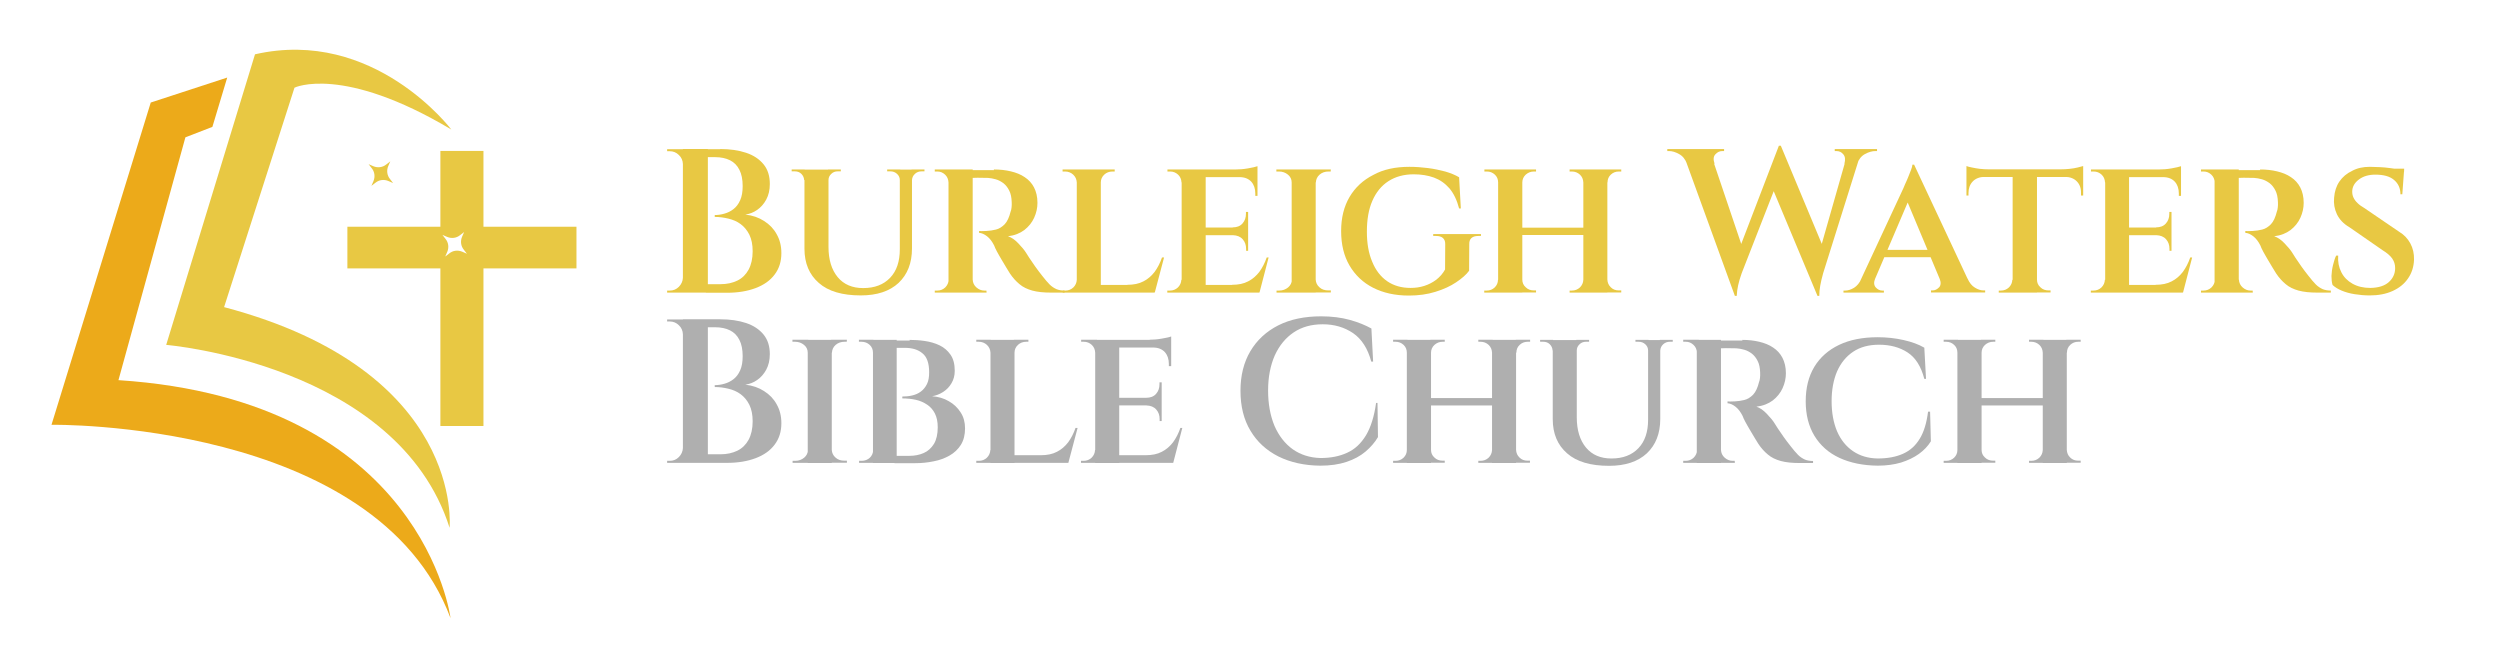 <?xml version="1.0" encoding="utf-8"?>
<!-- Generator: Adobe Illustrator 26.0.2, SVG Export Plug-In . SVG Version: 6.00 Build 0)  -->
<svg version="1.1" id="Layer_1" xmlns="http://www.w3.org/2000/svg" xmlns:xlink="http://www.w3.org/1999/xlink" x="0px" y="0px"
	 viewBox="0 0 1602 420" style="enable-background:new 0 0 1602 420;" xml:space="preserve">
<style type="text/css">
	.st0{fill:#E8C843;}
	.st1{fill:#AFAFAF;}
	.st2{fill:#ECAA1A;}
	.st3{fill:none;stroke:#231F20;stroke-width:6;stroke-miterlimit:10;}
</style>
<g>
	<g>
		<path class="st0" d="M438,105.1h-0.4c-0.1-2.3-0.9-4.2-2.6-5.8c-1.6-1.6-3.6-2.4-5.8-2.4c-0.1,0-0.4,0-0.8,0c-0.4,0-0.7,0-0.9,0
			v-1.3H438V105.1z M438,177.9v9.6h-10.5v-1.3c0.2,0,0.5,0,0.9,0c0.4,0,0.7,0,0.8,0c2.3,0,4.2-0.8,5.8-2.4c1.6-1.6,2.5-3.6,2.6-5.8
			H438z M453.6,95.5v92h-16v-92H453.6z M461.5,95.5c6.3,0,11.8,0.8,16.6,2.4c4.8,1.6,8.5,4.1,11.2,7.4c2.7,3.3,4,7.5,4,12.6
			c0,3.9-0.8,7.2-2.3,10c-1.5,2.8-3.5,5-5.8,6.6c-2.3,1.6-4.8,2.6-7.6,3c4.6,0.5,8.6,1.9,12,4.1c3.5,2.2,6.2,5,8.1,8.5
			c2,3.5,3,7.5,3,12.1c0,5.3-1.4,9.9-4.3,13.7c-2.8,3.8-6.9,6.7-12.2,8.7c-5.3,2-11.4,3-18.5,3h-13.4c0.1-1.8,0.1-3.7,0.1-5.5h9.3
			c4.1,0,7.7-0.8,10.8-2.3c3.1-1.5,5.5-3.9,7.2-7c1.7-3.2,2.6-7.1,2.6-11.8c0-4.2-0.7-7.7-2.1-10.6c-1.4-2.8-3.3-5.1-5.6-6.8
			c-2.3-1.7-4.9-2.8-7.8-3.5c-2.9-0.7-5.8-1.1-8.8-1.1v-1.2c2,0,4.1-0.3,6.2-0.9c2.1-0.6,4-1.5,5.8-2.9c1.8-1.4,3.2-3.2,4.3-5.7
			c1.1-2.4,1.6-5.5,1.6-9.1c0-4.2-0.7-7.7-2.1-10.4c-1.4-2.8-3.4-4.8-6-6.1c-2.6-1.3-5.8-2-9.5-2h-15.2c0-0.1-0.1-0.5-0.3-1.3
			c-0.2-0.8-0.5-2.1-1-3.8H461.5z"/>
		<path class="st0" d="M515.6,108.6v6.8h-0.3c-0.1-1.6-0.7-2.9-1.8-4c-1.1-1.1-2.5-1.6-4.2-1.6h-2v-1.2H515.6z M530.9,108.6v49.7
			c0,8.1,2,14.6,5.9,19.3c3.9,4.7,9.4,7,16.3,7c7.4,0,13.1-2.2,17.3-6.6c4.2-4.4,6.2-10.5,6.2-18.2v-51.1h7.8v50.5
			c0,9.4-2.9,16.7-8.6,22.1c-5.7,5.3-13.8,8-24.2,8c-11.8,0-20.8-2.6-26.9-8c-6.1-5.3-9.2-12.6-9.2-21.9v-50.7H530.9z M538.8,108.6
			v1.2h-2c-1.6,0-3,0.5-4.1,1.6c-1.2,1.1-1.8,2.4-1.8,4h-0.3v-6.8H538.8z M576.9,108.6v6.8h-0.3c0-1.6-0.6-2.9-1.8-4
			c-1.2-1.1-2.6-1.6-4.3-1.6h-2v-1.2H576.9z M592.4,108.6v1.2h-1.8c-1.7,0-3.1,0.5-4.3,1.6c-1.2,1.1-1.8,2.4-1.9,4h-0.3v-6.8H592.4z
			"/>
		<path class="st0" d="M608.1,116.9h-0.3c-0.1-2-0.8-3.7-2.2-5c-1.4-1.3-3-2-4.9-2c-0.2,0-0.7,0-1.7,0v-1.3h10L608.1,116.9z
			 M608.1,179.2l0.9,8.3h-10v-1.3c1,0,1.5,0,1.6,0c2,0,3.7-0.7,5.1-2c1.4-1.4,2.1-3,2.2-4.9H608.1z M623.3,108.6v78.9h-15.5v-78.9
			H623.3z M636.9,108.6c3.9,0,7.5,0.4,10.8,1.2c3.4,0.8,6.4,2,8.9,3.7c2.6,1.7,4.6,3.9,6,6.6c1.4,2.7,2.2,6,2.2,9.9
			c0,3.2-0.7,6.4-2.1,9.5c-1.4,3.1-3.5,5.7-6.3,7.9c-2.8,2.1-6.3,3.5-10.5,4c2.2,0.7,4.4,2.2,6.6,4.5c2.2,2.3,4,4.4,5.2,6.4
			c0.3,0.4,0.9,1.4,1.9,3c1,1.5,2.3,3.3,3.7,5.4c1.5,2.1,3,4.1,4.6,6.1c1.8,2.3,3.3,4.1,4.7,5.5c1.4,1.4,2.9,2.3,4.4,3
			c1.5,0.6,3.3,0.9,5.2,0.9v1.3h-8.7c-4.7,0-8.7-0.4-12-1.3c-3.2-0.9-6-2.2-8.2-4.1c-2.2-1.8-4.3-4.1-6.1-6.8
			c-0.6-1-1.4-2.3-2.4-3.9c-1-1.7-2-3.4-3.1-5.2c-1.1-1.8-2-3.5-2.9-5.1c-0.9-1.6-1.4-2.9-1.7-3.7c-1.3-2.6-2.8-4.6-4.6-6
			c-1.8-1.4-3.5-2.1-5.1-2.2v-1.2c0.1,0,0.6,0,1.4,0.1c0.9,0,2,0,3.3-0.1c2-0.1,4.1-0.4,6.1-0.9c2.1-0.5,3.9-1.7,5.6-3.4
			c1.7-1.8,2.9-4.5,3.8-8.1c0.3-0.7,0.5-1.6,0.6-2.6s0.2-2.2,0.1-3.5c-0.1-3-0.6-5.5-1.6-7.4c-1-2-2.2-3.5-3.7-4.7
			c-1.5-1.1-3.1-2-4.9-2.5c-1.8-0.5-3.4-0.8-5-0.9c-2.5-0.1-4.8-0.1-6.7-0.1c-1.9,0-3.1,0.1-3.5,0.1c-0.1-0.1-0.2-0.5-0.4-1.3
			c-0.2-0.8-0.4-2-0.8-3.7H636.9z M623,179.2h0.3c0.1,2,0.9,3.7,2.4,5c1.5,1.3,3.2,2,5,2c0.9,0,1.4,0,1.4,0l0.1,1.3h-10.1L623,179.2
			z"/>
		<path class="st0" d="M690.3,116.9H690c-0.1-2-0.9-3.7-2.3-5c-1.4-1.3-3.2-2-5.2-2c-0.1,0-0.6,0-1.6,0v-1.3h9.3V116.9z
			 M690.3,179.2l0.9,8.3H681v-1.3h1.7c2,0,3.7-0.7,5.1-2c1.4-1.4,2.1-3,2.2-4.9H690.3z M705.4,108.6v78.9H690v-78.9H705.4z
			 M705,116.9v-8.3h9.3v1.3h-1.4c-2.1,0-3.9,0.7-5.3,2c-1.4,1.3-2.2,3-2.2,5H705z M737.6,182.6l2.1,4.9h-34.6v-4.9H737.6z
			 M745.9,165.1l-5.9,22.3h-21.8l4.2-4.9c4,0,7.5-0.7,10.3-2.2c2.8-1.4,5.2-3.5,7.2-6.1c1.9-2.6,3.5-5.7,4.7-9.2H745.9z"/>
		<path class="st0" d="M757.4,116.9h-0.3c-0.1-2-0.8-3.7-2.2-5c-1.4-1.3-3.1-2-5.1-2h-1.7v-1.3h10.3L757.4,116.9z M757.4,179.2
			l0.9,8.3h-10.3v-1.3h1.7c2,0,3.7-0.7,5.1-2c1.4-1.4,2.1-3,2.2-4.9H757.4z M772.6,108.6v78.9h-15.4v-78.9H772.6z M805.8,108.6v4.9
			h-33.5v-4.9H805.8z M799.8,145.8v4.9h-27.5v-4.9H799.8z M804.9,182.6l2,4.9h-34.6v-4.9H804.9z M812.9,165.1l-5.8,22.3h-21.8
			l4.2-4.9c4,0,7.5-0.7,10.3-2.2c2.8-1.4,5.2-3.5,7.2-6.1c1.9-2.6,3.5-5.7,4.7-9.2H812.9z M799.8,135.9v10.1h-9.9v-0.3
			c2.7,0,4.8-0.8,6.3-2.5c1.5-1.7,2.2-3.7,2.2-6.2v-1.2H799.8z M799.8,150.4v10.3h-1.3v-1.2c0-2.5-0.7-4.5-2.2-6.2
			c-1.5-1.7-3.6-2.5-6.3-2.6v-0.3H799.8z M805.8,106.5v3.4l-14.2-1.3c2.5,0,5.3-0.2,8.1-0.7C802.6,107.4,804.7,106.9,805.8,106.5z
			 M805.8,113.1v12.4h-1.4V124c0-3.2-0.9-5.7-2.6-7.6c-1.8-1.9-4.3-2.9-7.5-2.9v-0.4H805.8z"/>
		<path class="st0" d="M828.1,116.9h-0.4c0-2-0.8-3.7-2.4-5c-1.6-1.3-3.5-2-5.7-2c-0.1,0-0.7,0-1.7,0v-1.3h10.1V116.9z M828.1,179.2
			v8.3H818v-1.3h1.7c2.2,0,4.1-0.7,5.7-2c1.6-1.4,2.4-3,2.4-4.9H828.1z M843.1,108.6v78.9h-15.4v-78.9H843.1z M842.7,116.9v-8.3
			h10.1l-0.1,1.3h-1.4c-2.3,0-4.2,0.7-5.7,2c-1.5,1.3-2.3,3-2.4,5H842.7z M842.7,179.2h0.4c0.1,1.9,0.9,3.6,2.4,4.9
			c1.5,1.4,3.4,2,5.7,2c1,0,1.5,0,1.6,0v1.3h-10.1V179.2z"/>
		<path class="st0" d="M903.2,106.9c4,0,8,0.3,11.9,0.8c3.9,0.5,7.6,1.3,11,2.2c3.4,1,6.4,2.2,8.9,3.7l1.1,20H935
			c-1.4-5.4-3.5-9.7-6.2-12.9c-2.8-3.2-6.1-5.5-9.9-6.9c-3.9-1.4-8.2-2.1-13-2.1c-6.3,0-11.7,1.5-16.2,4.4
			c-4.5,2.9-7.9,7.1-10.3,12.6c-2.4,5.5-3.5,12.1-3.5,19.8c0,7.4,1.1,13.8,3.4,19.2c2.2,5.4,5.4,9.6,9.6,12.5
			c4.2,2.9,9.2,4.3,15,4.3c3.1,0,6-0.4,8.8-1.3c2.8-0.9,5.3-2.2,7.6-3.9c2.3-1.8,4.2-3.9,5.7-6.6l0.1-16.4c0-1.7-0.5-2.9-1.5-3.8
			c-1-0.9-2.5-1.3-4.4-1.3h-1.8v-1.2h30.6v1.2h-1.7c-3.9,0-5.9,1.8-5.8,5.3l-0.1,17c-1.8,2.5-4.6,4.9-8.3,7.4
			c-3.7,2.5-8.1,4.5-13.3,6.1c-5.1,1.6-10.8,2.4-17,2.4c-8.8,0-16.4-1.7-22.9-5c-6.5-3.3-11.5-8.1-15.1-14.2
			c-3.6-6.1-5.4-13.5-5.4-22.1c0-8.5,1.8-15.8,5.4-21.9c3.6-6.1,8.7-10.8,15.2-14.1C886.5,108.5,894.2,106.9,903.2,106.9z"/>
		<path class="st0" d="M960.3,116.9H960c0-2-0.7-3.7-2.1-5c-1.4-1.3-3.1-2-5.1-2c-0.1,0-0.6,0-1.6,0v-1.3h9.2V116.9z M960.3,179.2
			v8.3h-9.2v-1.3c1,0,1.5,0,1.6,0c2,0,3.7-0.7,5.1-2c1.4-1.4,2.1-3,2.1-4.9H960.3z M975.5,108.6v78.9H960v-78.9H975.5z
			 M1015.8,145.9v4.7h-41.7v-4.7H1015.8z M975.1,116.9v-8.3h9.2v1.3h-1.4c-2,0-3.7,0.7-5.2,2c-1.4,1.3-2.2,3-2.2,5H975.1z
			 M975.1,179.2h0.4c0,1.9,0.7,3.6,2.2,4.9c1.4,1.4,3.2,2,5.2,2h1.4v1.3h-9.2V179.2z M1015,116.9h-0.4c-0.1-2-0.8-3.7-2.2-5
			c-1.4-1.3-3.1-2-5.2-2h-1.4v-1.3h9.2V116.9z M1015,179.2v8.3h-9.2v-1.3h1.4c2.1,0,3.8-0.7,5.2-2c1.4-1.4,2.1-3,2.2-4.9H1015z
			 M1030,108.6v78.9h-15.4v-78.9H1030z M1029.6,179.2h0.4c0.1,1.9,0.8,3.6,2.2,4.9c1.4,1.4,3.1,2,5.1,2h1.6v1.3h-9.3V179.2z
			 M1029.7,116.9v-8.3h9.2v1.3h-1.6c-2,0-3.7,0.7-5.1,2c-1.4,1.3-2.1,3-2.1,5H1029.7z"/>
		<path class="st0" d="M1098.7,104.9H1081c-1.1-2.9-2.8-5-5.1-6.2c-2.3-1.3-4.4-1.9-6.4-1.9h-1.1v-1.3h36.4v1.3h-1.2
			c-1.7,0-3.1,0.7-4.4,2.1C1097.9,100.3,1097.8,102.3,1098.7,104.9z M1077.8,96.3h17.7l22.2,65.7l-6,27.6L1077.8,96.3z M1141.2,93.4
			l2,12.2l-27.1,69.4c-1.1,3-1.8,5.6-2.3,7.8c-0.5,2.2-0.8,4.5-0.9,6.8h-1.2l-3.2-14.3l31.4-81.9H1141.2z M1141.2,93.5l28.5,68.3
			l-5.1,27.7l-30.9-73.9L1141.2,93.5z M1193,96.3l-24.7,78.7c-0.9,3.2-1.5,5.8-1.9,8.1c-0.4,2.2-0.6,4.4-0.6,6.5h-1.2l-3-13
			l22.9-80.3H1193z M1181.9,104.9c0.7-2.6,0.5-4.6-0.7-6c-1.1-1.4-2.6-2.1-4.3-2.1h-1.2v-1.3h27.1v1.3h-1.1c-2,0-4.2,0.6-6.6,1.9
			c-2.4,1.3-4,3.4-5,6.2H1181.9z"/>
		<path class="st0" d="M1201.6,178.5c-1,2.5-0.8,4.3,0.4,5.7c1.2,1.3,2.6,2,4.1,2h1.1v1.3h-25.9v-1.3h1.1c1.8,0,3.7-0.6,5.7-1.8
			c1.9-1.2,3.5-3.1,4.7-5.8H1201.6z M1226.6,105.6l0.4,13.5l-29,67.9h-9.2l30.9-66.4c0.1-0.3,0.4-1.1,1-2.4c0.6-1.2,1.2-2.7,1.9-4.3
			c0.7-1.7,1.3-3.3,1.9-4.8c0.6-1.5,0.9-2.7,1-3.6H1226.6z M1239.3,160.1v4.7h-34v-4.7H1239.3z M1226.6,105.6l38,81.1h-18.3
			l-25.6-61.1L1226.6,105.6z M1242.9,178.5h17.9c1.2,2.7,2.8,4.7,4.7,5.8c1.9,1.2,3.8,1.8,5.5,1.8h1.1v1.3h-34.7v-1.3h1.1
			c1.5,0,2.8-0.7,4.1-2C1243.7,182.9,1243.9,181,1242.9,178.5z"/>
		<path class="st0" d="M1260.1,106.4c0.7,0.3,1.8,0.6,3.4,0.9c1.6,0.4,3.3,0.6,5.3,0.9c1.9,0.2,3.7,0.3,5.4,0.3l-14.1,1.3V106.4z
			 M1334.9,108.5v4.9h-74.8v-4.9H1334.9z M1271.7,112.9v0.4c-3.2,0.1-5.8,1.1-7.6,3c-1.8,1.9-2.7,4.4-2.7,7.4v1.6h-1.3v-12.4H1271.7
			z M1289.9,179.2v8.3h-9.1v-1.3h1.4c2,0,3.7-0.7,5.1-2c1.4-1.4,2.1-3,2.2-4.9H1289.9z M1305.3,109v78.5h-15.6V109H1305.3z
			 M1304.8,179.2h0.5c0,1.9,0.7,3.6,2.2,4.9c1.4,1.4,3.2,2,5.2,2h1.3v1.3h-9.2V179.2z M1334.9,106.4v3.4l-14.2-1.3
			c1.8,0,3.6-0.1,5.5-0.3c1.9-0.2,3.7-0.5,5.3-0.9C1333.2,106.9,1334.3,106.6,1334.9,106.4z M1334.9,112.9v12.4h-1.4v-1.6
			c0.1-3.1-0.8-5.5-2.6-7.4c-1.8-1.9-4.3-2.9-7.6-3v-0.4H1334.9z"/>
		<path class="st0" d="M1349.2,116.9h-0.3c-0.1-2-0.8-3.7-2.2-5c-1.4-1.3-3.1-2-5.1-2h-1.7v-1.3h10.3L1349.2,116.9z M1349.2,179.2
			l0.9,8.3h-10.3v-1.3h1.7c2,0,3.7-0.7,5.1-2c1.4-1.4,2.1-3,2.2-4.9H1349.2z M1364.3,108.6v78.9H1349v-78.9H1364.3z M1397.6,108.6
			v4.9h-33.5v-4.9H1397.6z M1391.5,145.8v4.9h-27.5v-4.9H1391.5z M1396.7,182.6l2,4.9h-34.6v-4.9H1396.7z M1404.7,165.1l-5.8,22.3
			h-21.8l4.2-4.9c4,0,7.5-0.7,10.3-2.2c2.8-1.4,5.2-3.5,7.2-6.1c1.9-2.6,3.5-5.7,4.7-9.2H1404.7z M1391.5,135.9v10.1h-9.9v-0.3
			c2.7,0,4.8-0.8,6.3-2.5c1.5-1.7,2.2-3.7,2.2-6.2v-1.2H1391.5z M1391.5,150.4v10.3h-1.3v-1.2c0-2.5-0.7-4.5-2.2-6.2
			c-1.5-1.7-3.6-2.5-6.3-2.6v-0.3H1391.5z M1397.6,106.5v3.4l-14.2-1.3c2.5,0,5.3-0.2,8.1-0.7
			C1394.4,107.4,1396.4,106.9,1397.6,106.5z M1397.6,113.1v12.4h-1.4V124c0-3.2-0.9-5.7-2.6-7.6c-1.8-1.9-4.3-2.9-7.5-2.9v-0.4
			H1397.6z"/>
		<path class="st0" d="M1419.5,116.9h-0.3c-0.1-2-0.8-3.7-2.2-5c-1.4-1.3-3-2-4.9-2c-0.2,0-0.7,0-1.7,0v-1.3h10L1419.5,116.9z
			 M1419.5,179.2l0.9,8.3h-10v-1.3c1,0,1.5,0,1.6,0c2,0,3.7-0.7,5.1-2c1.4-1.4,2.1-3,2.2-4.9H1419.5z M1434.6,108.6v78.9h-15.5
			v-78.9H1434.6z M1448.3,108.6c3.9,0,7.5,0.4,10.8,1.2c3.4,0.8,6.4,2,8.9,3.7c2.6,1.7,4.6,3.9,6,6.6c1.4,2.7,2.2,6,2.2,9.9
			c0,3.2-0.7,6.4-2.1,9.5c-1.4,3.1-3.5,5.7-6.3,7.9c-2.8,2.1-6.3,3.5-10.5,4c2.2,0.7,4.4,2.2,6.6,4.5c2.2,2.3,4,4.4,5.2,6.4
			c0.3,0.4,0.9,1.4,1.9,3c1,1.5,2.3,3.3,3.7,5.4c1.5,2.1,3,4.1,4.6,6.1c1.8,2.3,3.3,4.1,4.7,5.5c1.4,1.4,2.9,2.3,4.4,3
			c1.5,0.6,3.3,0.9,5.2,0.9v1.3h-8.7c-4.7,0-8.7-0.4-12-1.3c-3.2-0.9-6-2.2-8.2-4.1c-2.2-1.8-4.3-4.1-6.1-6.8
			c-0.6-1-1.4-2.3-2.4-3.9c-1-1.7-2-3.4-3.1-5.2c-1.1-1.8-2-3.5-2.9-5.1c-0.9-1.6-1.4-2.9-1.7-3.7c-1.3-2.6-2.8-4.6-4.6-6
			c-1.8-1.4-3.5-2.1-5.1-2.2v-1.2c0.1,0,0.6,0,1.4,0.1c0.9,0,2,0,3.3-0.1c2-0.1,4.1-0.4,6.1-0.9c2.1-0.5,3.9-1.7,5.6-3.4
			c1.7-1.8,2.9-4.5,3.8-8.1c0.3-0.7,0.5-1.6,0.6-2.6s0.2-2.2,0.1-3.5c-0.1-3-0.6-5.5-1.6-7.4c-1-2-2.2-3.5-3.7-4.7
			c-1.5-1.1-3.1-2-4.9-2.5c-1.8-0.5-3.4-0.8-5-0.9c-2.5-0.1-4.8-0.1-6.7-0.1c-1.9,0-3.1,0.1-3.5,0.1c-0.1-0.1-0.2-0.5-0.4-1.3
			c-0.2-0.8-0.4-2-0.8-3.7H1448.3z M1434.4,179.2h0.3c0.1,2,0.9,3.7,2.4,5c1.5,1.3,3.2,2,5,2c0.9,0,1.4,0,1.4,0l0.1,1.3h-10.1
			L1434.4,179.2z"/>
		<path class="st0" d="M1518.6,106.9c2,0,4.1,0.1,6.4,0.2c2.2,0.1,4.4,0.3,6.5,0.6c2.1,0.3,4,0.5,5.6,0.9c1.6,0.3,2.7,0.6,3.4,0.9
			l-1.1,15h-1.2c0-3.9-1.4-6.9-4.1-9.2c-2.7-2.3-6.7-3.4-12-3.4c-4.2,0-7.7,1-10.5,3.1c-2.8,2.1-4.3,4.7-4.3,7.8
			c0,1.5,0.3,2.8,0.9,4c0.6,1.2,1.4,2.3,2.6,3.4c1.1,1.1,2.5,2.1,4.1,3l22.6,15.4c3,1.8,5.3,4.2,7,7.3c1.7,3.1,2.5,6.6,2.4,10.6
			c-0.2,4.6-1.5,8.6-3.9,12c-2.4,3.5-5.7,6.1-9.9,8c-4.2,1.9-9.1,2.8-14.6,2.8c-3.3,0-6.6-0.3-9.7-0.8c-3.2-0.5-5.9-1.3-8.3-2.3
			c-2.4-1-4.3-2.2-5.8-3.6c-0.5-1.6-0.7-3.5-0.7-5.8c0.1-2.3,0.4-4.6,1-7c0.6-2.4,1.2-4.4,2-6h1.3c-0.3,3.9,0.4,7.5,2,10.6
			c1.6,3.2,4,5.6,7.2,7.4c3.2,1.8,7,2.7,11.4,2.7c5.2-0.1,9.1-1.3,11.8-3.7c2.7-2.4,4.1-5.4,4.1-9c0-2.3-0.6-4.3-1.9-6.2
			c-1.3-1.8-3.4-3.6-6.2-5.3l-21.2-14.7c-3.8-2.2-6.4-5-8-8.3c-1.6-3.4-2.2-6.9-1.8-10.7c0.3-3.9,1.4-7.4,3.4-10.3
			c2-2.9,4.7-5.2,8.1-6.8C1510.5,107.7,1514.3,106.9,1518.6,106.9z M1540.6,108.1l-0.1,2.2h-12.5v-2.2H1540.6z"/>
		<path class="st1" d="M438,214.2h-0.4c-0.1-2.3-0.9-4.2-2.6-5.8c-1.6-1.6-3.6-2.4-5.8-2.4c-0.1,0-0.4,0-0.8,0c-0.4,0-0.7,0-0.9,0
			v-1.3H438V214.2z M438,287v9.6h-10.5v-1.3c0.2,0,0.5,0,0.9,0c0.4,0,0.7,0,0.8,0c2.3,0,4.2-0.8,5.8-2.4c1.6-1.6,2.5-3.6,2.6-5.8
			H438z M453.6,204.6v92h-16v-92H453.6z M461.5,204.6c6.3,0,11.8,0.8,16.6,2.4c4.8,1.6,8.5,4.1,11.2,7.4c2.7,3.3,4,7.5,4,12.5
			c0,3.9-0.8,7.2-2.3,10c-1.5,2.8-3.5,5-5.8,6.6c-2.3,1.6-4.8,2.6-7.6,3c4.6,0.5,8.6,1.9,12,4.1c3.5,2.2,6.2,5,8.1,8.5
			c2,3.5,3,7.5,3,12.1c0,5.3-1.4,9.9-4.3,13.7c-2.8,3.8-6.9,6.7-12.2,8.7c-5.3,2-11.4,3-18.5,3h-13.4c0.1-1.8,0.1-3.7,0.1-5.5h9.3
			c4.1,0,7.7-0.8,10.8-2.3c3.1-1.5,5.5-3.9,7.2-7c1.7-3.2,2.6-7.1,2.6-11.8c0-4.2-0.7-7.7-2.1-10.6c-1.4-2.8-3.3-5.1-5.6-6.8
			c-2.3-1.7-4.9-2.8-7.8-3.5c-2.9-0.7-5.8-1.1-8.8-1.1v-1.2c2,0,4.1-0.3,6.2-0.9c2.1-0.6,4-1.5,5.8-2.9c1.8-1.4,3.2-3.2,4.3-5.7
			c1.1-2.4,1.6-5.5,1.6-9.1c0-4.2-0.7-7.7-2.1-10.4c-1.4-2.8-3.4-4.8-6-6.1s-5.8-2-9.5-2h-15.2c0-0.1-0.1-0.5-0.3-1.3
			c-0.2-0.8-0.5-2.1-1-3.8H461.5z"/>
		<path class="st1" d="M518,226h-0.4c0-2-0.8-3.7-2.4-5c-1.6-1.3-3.5-2-5.7-2c-0.1,0-0.7,0-1.7,0v-1.3H518V226z M518,288.3v8.3
			h-10.1v-1.3h1.7c2.2,0,4.1-0.7,5.7-2c1.6-1.4,2.4-3,2.4-4.9H518z M533,217.8v78.9h-15.4v-78.9H533z M532.6,226v-8.3h10.1l-0.1,1.3
			h-1.4c-2.3,0-4.2,0.7-5.7,2c-1.5,1.3-2.3,3-2.4,5H532.6z M532.6,288.3h0.4c0.1,1.9,0.9,3.6,2.4,4.9c1.5,1.4,3.4,2,5.7,2
			c1,0,1.5,0,1.6,0v1.3h-10.1V288.3z"/>
		<path class="st1" d="M559.8,226h-0.4c0-2-0.7-3.7-2.1-5c-1.4-1.3-3.2-2-5.3-2c-0.1,0-0.4,0-0.8,0c-0.4,0-0.7,0-0.8,0v-1.3h9.3V226
			z M559.8,288.3v8.3h-9.3v-1.3c0.1,0,0.3,0,0.8,0c0.4,0,0.7,0,0.8,0c2.1,0,3.9-0.7,5.3-2c1.4-1.4,2.1-3,2.1-4.9H559.8z
			 M574.6,217.8v78.9h-15.2v-78.9H574.6z M582.9,217.8c3.1,0,6.3,0.2,9.7,0.7c3.4,0.5,6.6,1.4,9.5,2.8c2.9,1.4,5.2,3.4,7,6
			c1.8,2.6,2.7,6,2.7,10.3c0,3-0.7,5.7-2.1,8c-1.4,2.4-3.2,4.2-5.4,5.6c-2.2,1.4-4.5,2.3-7,2.7c3.9,0.3,7.5,1.3,10.7,3.2
			c3.2,1.8,5.7,4.2,7.6,7.2c1.9,2.9,2.8,6.3,2.8,10.2c0,4.2-0.9,7.7-2.7,10.6c-1.8,2.8-4.2,5.1-7.2,6.8c-3,1.7-6.4,3-10.2,3.7
			c-3.8,0.8-7.7,1.2-11.8,1.2h-13.3c0.1-1.6,0.1-3.2,0.1-4.7h9.5c3.3,0,6.4-0.6,9.1-1.8c2.8-1.2,4.9-3.2,6.6-5.9
			c1.6-2.7,2.4-6.3,2.4-10.6c0-3.5-0.6-6.4-1.8-8.8c-1.2-2.4-2.9-4.3-5-5.7s-4.5-2.5-7.2-3.1c-2.7-0.6-5.6-0.9-8.7-0.9v-1.2
			c2.2,0,4.3-0.2,6.4-0.7c2.1-0.5,3.9-1.3,5.5-2.5c1.6-1.2,2.9-2.8,3.9-4.8c1-2,1.4-4.5,1.4-7.5c0-5.8-1.4-9.9-4.3-12.2
			c-2.8-2.4-6.6-3.5-11.4-3.5h-15.6c0-0.1-0.1-0.5-0.3-1.3c-0.2-0.8-0.4-1.9-0.8-3.4H582.9z"/>
		<path class="st1" d="M635,226h-0.3c-0.1-2-0.9-3.7-2.3-5c-1.4-1.3-3.2-2-5.2-2c-0.1,0-0.6,0-1.6,0v-1.3h9.3V226z M635,288.3
			l0.9,8.3h-10.3v-1.3h1.7c2,0,3.7-0.7,5.1-2c1.4-1.4,2.1-3,2.2-4.9H635z M650.1,217.8v78.9h-15.4v-78.9H650.1z M649.7,226v-8.3h9.3
			v1.3h-1.4c-2.1,0-3.9,0.7-5.3,2c-1.4,1.3-2.2,3-2.2,5H649.7z M682.3,291.7l2.1,4.9h-34.6v-4.9H682.3z M690.5,274.3l-5.9,22.3
			h-21.8l4.2-4.9c4,0,7.5-0.7,10.3-2.2c2.8-1.4,5.2-3.5,7.2-6.1c1.9-2.6,3.5-5.7,4.7-9.2H690.5z"/>
		<path class="st1" d="M702.1,226h-0.3c-0.1-2-0.8-3.7-2.2-5c-1.4-1.3-3.1-2-5.1-2h-1.7v-1.3H703L702.1,226z M702.1,288.3l0.9,8.3
			h-10.3v-1.3h1.7c2,0,3.7-0.7,5.1-2c1.4-1.4,2.1-3,2.2-4.9H702.1z M717.2,217.8v78.9h-15.4v-78.9H717.2z M750.5,217.8v4.9H717v-4.9
			H750.5z M744.4,254.9v4.9H717v-4.9H744.4z M749.6,291.7l2,4.9H717v-4.9H749.6z M757.6,274.3l-5.8,22.3H730l4.2-4.9
			c4,0,7.5-0.7,10.3-2.2c2.8-1.4,5.2-3.5,7.2-6.1c1.9-2.6,3.5-5.7,4.7-9.2H757.6z M744.4,245.1v10.1h-9.9v-0.3
			c2.7,0,4.8-0.8,6.3-2.5c1.5-1.7,2.2-3.7,2.2-6.2v-1.2H744.4z M744.4,259.5v10.3h-1.3v-1.2c0-2.5-0.7-4.5-2.2-6.2
			c-1.5-1.7-3.6-2.5-6.3-2.6v-0.3H744.4z M750.5,215.6v3.4l-14.2-1.3c2.5,0,5.3-0.2,8.1-0.7C747.3,216.5,749.3,216.1,750.5,215.6z
			 M750.5,222.2v12.4H749v-1.4c0-3.2-0.9-5.7-2.6-7.6c-1.8-1.9-4.3-2.9-7.5-2.9v-0.4H750.5z"/>
		<path class="st1" d="M882.7,258.2l0.3,21.9c-2,3.4-4.7,6.5-8,9.3c-3.3,2.8-7.4,5-12.2,6.6c-4.8,1.6-10.4,2.4-16.8,2.4
			c-10.2-0.1-19.1-2.1-26.8-5.9c-7.7-3.9-13.7-9.4-17.9-16.5c-4.3-7.1-6.4-15.7-6.4-25.6c0-9.7,2.1-18.2,6.3-25.3
			c4.2-7.1,10.2-12.7,17.9-16.6c7.7-3.9,16.9-5.8,27.5-5.8c6.8,0,13,0.8,18.4,2.3c5.4,1.5,10,3.4,13.8,5.5l1.1,21.2h-1.2
			c-2.2-8.3-6.1-14.4-11.6-18.2c-5.6-3.8-12.1-5.7-19.5-5.7c-7.2,0-13.4,1.7-18.6,5.2c-5.2,3.5-9.2,8.4-12.1,14.7
			c-2.8,6.4-4.3,13.9-4.3,22.5s1.4,16.2,4.1,22.7c2.8,6.4,6.7,11.4,11.7,15c5,3.5,10.9,5.4,17.7,5.6c6.6,0,12.3-1.1,17.2-3.4
			c4.9-2.2,8.8-5.9,12-11.1c3.1-5.2,5.3-12.1,6.5-20.8H882.7z"/>
		<path class="st1" d="M901.9,226h-0.4c0-2-0.7-3.7-2.1-5c-1.4-1.3-3.1-2-5.1-2c-0.1,0-0.6,0-1.6,0v-1.3h9.2V226z M901.9,288.3v8.3
			h-9.2v-1.3c1,0,1.5,0,1.6,0c2,0,3.7-0.7,5.1-2c1.4-1.4,2.1-3,2.1-4.9H901.9z M917,217.8v78.9h-15.5v-78.9H917z M957.3,255.1v4.7
			h-41.7v-4.7H957.3z M916.6,226v-8.3h9.2v1.3h-1.4c-2,0-3.7,0.7-5.2,2c-1.4,1.3-2.2,3-2.2,5H916.6z M916.6,288.3h0.4
			c0,1.9,0.7,3.6,2.2,4.9c1.4,1.4,3.2,2,5.2,2h1.4v1.3h-9.2V288.3z M956.5,226h-0.4c-0.1-2-0.8-3.7-2.2-5c-1.4-1.3-3.1-2-5.2-2h-1.4
			v-1.3h9.2V226z M956.5,288.3v8.3h-9.2v-1.3h1.4c2.1,0,3.8-0.7,5.2-2c1.4-1.4,2.1-3,2.2-4.9H956.5z M971.5,217.8v78.9h-15.4v-78.9
			H971.5z M971.1,288.3h0.4c0.1,1.9,0.8,3.6,2.2,4.9c1.4,1.4,3.1,2,5.1,2h1.6v1.3h-9.3V288.3z M971.3,226v-8.3h9.2v1.3h-1.6
			c-2,0-3.7,0.7-5.1,2c-1.4,1.3-2.1,3-2.1,5H971.3z"/>
		<path class="st1" d="M995.2,217.8v6.8h-0.3c-0.1-1.6-0.7-2.9-1.8-4c-1.1-1.1-2.5-1.6-4.2-1.6h-2v-1.2H995.2z M1010.4,217.8v49.7
			c0,8.1,2,14.6,5.9,19.3c3.9,4.7,9.4,7,16.3,7c7.4,0,13.1-2.2,17.3-6.6c4.2-4.4,6.2-10.5,6.2-18.2v-51.1h7.8v50.5
			c0,9.4-2.9,16.7-8.6,22.1c-5.7,5.3-13.8,8-24.2,8c-11.8,0-20.8-2.6-26.9-8c-6.1-5.3-9.2-12.6-9.2-21.9v-50.7H1010.4z
			 M1018.3,217.8v1.2h-2c-1.6,0-3,0.5-4.1,1.6c-1.2,1.1-1.8,2.4-1.8,4h-0.3v-6.8H1018.3z M1056.4,217.8v6.8h-0.3
			c0-1.6-0.6-2.9-1.8-4c-1.2-1.1-2.6-1.6-4.3-1.6h-2v-1.2H1056.4z M1071.9,217.8v1.2h-1.8c-1.7,0-3.1,0.5-4.3,1.6
			c-1.2,1.1-1.8,2.4-1.9,4h-0.3v-6.8H1071.9z"/>
		<path class="st1" d="M1087.7,226h-0.3c-0.1-2-0.8-3.7-2.2-5c-1.4-1.3-3-2-4.9-2c-0.2,0-0.7,0-1.7,0v-1.3h10L1087.7,226z
			 M1087.7,288.3l0.9,8.3h-10v-1.3c1,0,1.5,0,1.6,0c2,0,3.7-0.7,5.1-2c1.4-1.4,2.1-3,2.2-4.9H1087.7z M1102.8,217.8v78.9h-15.5
			v-78.9H1102.8z M1116.5,217.8c3.9,0,7.5,0.4,10.8,1.2c3.4,0.8,6.4,2,8.9,3.7c2.6,1.7,4.6,3.9,6,6.6c1.4,2.7,2.2,6,2.2,9.9
			c0,3.2-0.7,6.4-2.1,9.5c-1.4,3.1-3.5,5.7-6.3,7.9c-2.8,2.1-6.3,3.5-10.5,4c2.2,0.7,4.4,2.2,6.6,4.5c2.2,2.3,4,4.4,5.2,6.4
			c0.3,0.4,0.9,1.4,1.9,3c1,1.5,2.3,3.3,3.7,5.4c1.5,2.1,3,4.1,4.6,6.1c1.8,2.3,3.3,4.1,4.7,5.5c1.4,1.4,2.9,2.3,4.4,3
			c1.5,0.6,3.3,0.9,5.2,0.9v1.3h-8.7c-4.7,0-8.7-0.4-12-1.3c-3.2-0.9-6-2.2-8.2-4.1c-2.2-1.8-4.3-4.1-6.1-6.8
			c-0.6-1-1.4-2.3-2.4-3.9c-1-1.7-2-3.4-3.1-5.2c-1.1-1.8-2-3.5-2.9-5.1c-0.9-1.6-1.4-2.9-1.7-3.7c-1.3-2.6-2.8-4.6-4.6-6
			c-1.8-1.4-3.5-2.1-5.1-2.2v-1.2c0.1,0,0.6,0,1.4,0.1c0.9,0,2,0,3.3-0.1c2-0.1,4.1-0.4,6.1-0.9c2.1-0.5,3.9-1.7,5.6-3.4
			c1.7-1.8,2.9-4.5,3.8-8.1c0.3-0.7,0.5-1.6,0.6-2.6s0.2-2.2,0.1-3.5c-0.1-3-0.6-5.5-1.6-7.4c-1-2-2.2-3.5-3.7-4.7
			c-1.5-1.1-3.1-2-4.9-2.5c-1.8-0.5-3.4-0.8-5-0.9c-2.5-0.1-4.8-0.1-6.7-0.1c-1.9,0-3.1,0.1-3.5,0.1c-0.1-0.1-0.2-0.5-0.4-1.3
			c-0.2-0.8-0.4-2-0.8-3.7H1116.5z M1102.5,288.3h0.3c0.1,2,0.9,3.7,2.4,5c1.5,1.3,3.2,2,5,2c0.9,0,1.4,0,1.4,0l0.1,1.3h-10.1
			L1102.5,288.3z"/>
		<path class="st1" d="M1236.8,263.6l0.5,19.2c-1.9,3.1-4.5,5.8-7.7,8.1c-3.2,2.3-7,4.1-11.4,5.5c-4.4,1.3-9.4,2-14.9,2
			c-9.5-0.1-17.7-1.8-24.6-5c-6.9-3.2-12.2-7.9-16-14.1c-3.7-6.1-5.6-13.5-5.6-22.1c0-8.6,1.8-15.9,5.5-22.1
			c3.7-6.1,9-10.8,15.9-14.1c6.9-3.3,15.2-4.9,24.7-4.9c5.8,0,11.3,0.6,16.6,1.8c5.3,1.2,9.7,2.8,13.3,4.9l1.1,20h-1.1
			c-2.1-8.1-5.7-13.7-10.8-17c-5.1-3.3-11.2-4.9-18.2-4.9c-6.6,0-12.1,1.5-16.6,4.5c-4.5,3-7.9,7.2-10.3,12.6
			c-2.3,5.4-3.5,11.8-3.5,19.1c0,7.4,1.2,13.8,3.5,19.3c2.4,5.5,5.8,9.7,10.2,12.7c4.4,3,9.7,4.6,15.8,4.7c6.3,0,11.7-1,16.2-3
			c4.5-2,8.1-5.2,10.8-9.7c2.7-4.4,4.4-10.2,5.3-17.3H1236.8z"/>
		<path class="st1" d="M1254.7,226h-0.4c0-2-0.7-3.7-2.1-5c-1.4-1.3-3.1-2-5.1-2c-0.1,0-0.6,0-1.6,0v-1.3h9.2V226z M1254.7,288.3
			v8.3h-9.2v-1.3c1,0,1.5,0,1.6,0c2,0,3.7-0.7,5.1-2c1.4-1.4,2.1-3,2.1-4.9H1254.7z M1269.8,217.8v78.9h-15.5v-78.9H1269.8z
			 M1310.2,255.1v4.7h-41.7v-4.7H1310.2z M1269.4,226v-8.3h9.2v1.3h-1.4c-2,0-3.7,0.7-5.2,2c-1.4,1.3-2.2,3-2.2,5H1269.4z
			 M1269.4,288.3h0.4c0,1.9,0.7,3.6,2.2,4.9c1.4,1.4,3.2,2,5.2,2h1.4v1.3h-9.2V288.3z M1309.4,226h-0.4c-0.1-2-0.8-3.7-2.2-5
			c-1.4-1.3-3.1-2-5.2-2h-1.4v-1.3h9.2V226z M1309.4,288.3v8.3h-9.2v-1.3h1.4c2.1,0,3.8-0.7,5.2-2c1.4-1.4,2.1-3,2.2-4.9H1309.4z
			 M1324.4,217.8v78.9H1309v-78.9H1324.4z M1324,288.3h0.4c0.1,1.9,0.8,3.6,2.2,4.9c1.4,1.4,3.1,2,5.1,2h1.6v1.3h-9.3V288.3z
			 M1324.1,226v-8.3h9.2v1.3h-1.6c-2,0-3.7,0.7-5.1,2c-1.4,1.3-2.1,3-2.1,5H1324.1z"/>
	</g>
	<g id="XMLID_191_">
		<path id="XMLID_194_" class="st2" d="M96.6,65.7l49-16l-9.5,31.6l-17.3,6.7L75.9,243.6c195.4,12.7,212.8,152.5,212.8,152.5
			C241.1,269,33,272.2,33,272.2L96.6,65.7z"/>
		<path id="XMLID_193_" class="st0" d="M289.2,83c0,0-49.5-65.6-125.8-48.2L106.5,221c0,0,148.2,12.3,181.6,117.2
			c0,0,10-100.5-144.5-141.4l45.1-140.6C188.7,56.1,219.5,41.4,289.2,83z"/>
		<g id="XMLID_190_">
			<path id="XMLID_197_" class="st0" d="M238,119.1l1.3-3c1.2-2.8,0.8-6-1.1-8.3l-2-2.6l3,1.3c2.8,1.2,6,0.8,8.3-1.1l2.6-2l-1.3,3
				c-1.2,2.8-0.8,6,1.1,8.3l2,2.6l-3-1.3c-2.8-1.2-6-0.8-8.3,1.1L238,119.1z"/>
			<path id="XMLID_200_" class="st0" d="M309.8,145.3V96.7h-27.6v48.6h-59.6V172h59.6v101h27.6V172h59.6v-26.7H309.8z M296.2,161.3
				c-2.8-1.2-6-0.8-8.3,1.1l-2.6,2l1.3-3c1.2-2.8,0.8-6-1.1-8.3l-2-2.6l3,1.3c2.8,1.2,6,0.8,8.3-1.1l2.6-2l-1.3,3
				c-1.2,2.8-0.8,6,1.1,8.3l2,2.6L296.2,161.3z"/>
		</g>
	</g>
</g>
<path class="st3" d="M1198,758"/>
<path class="st3" d="M951,758"/>
</svg>
